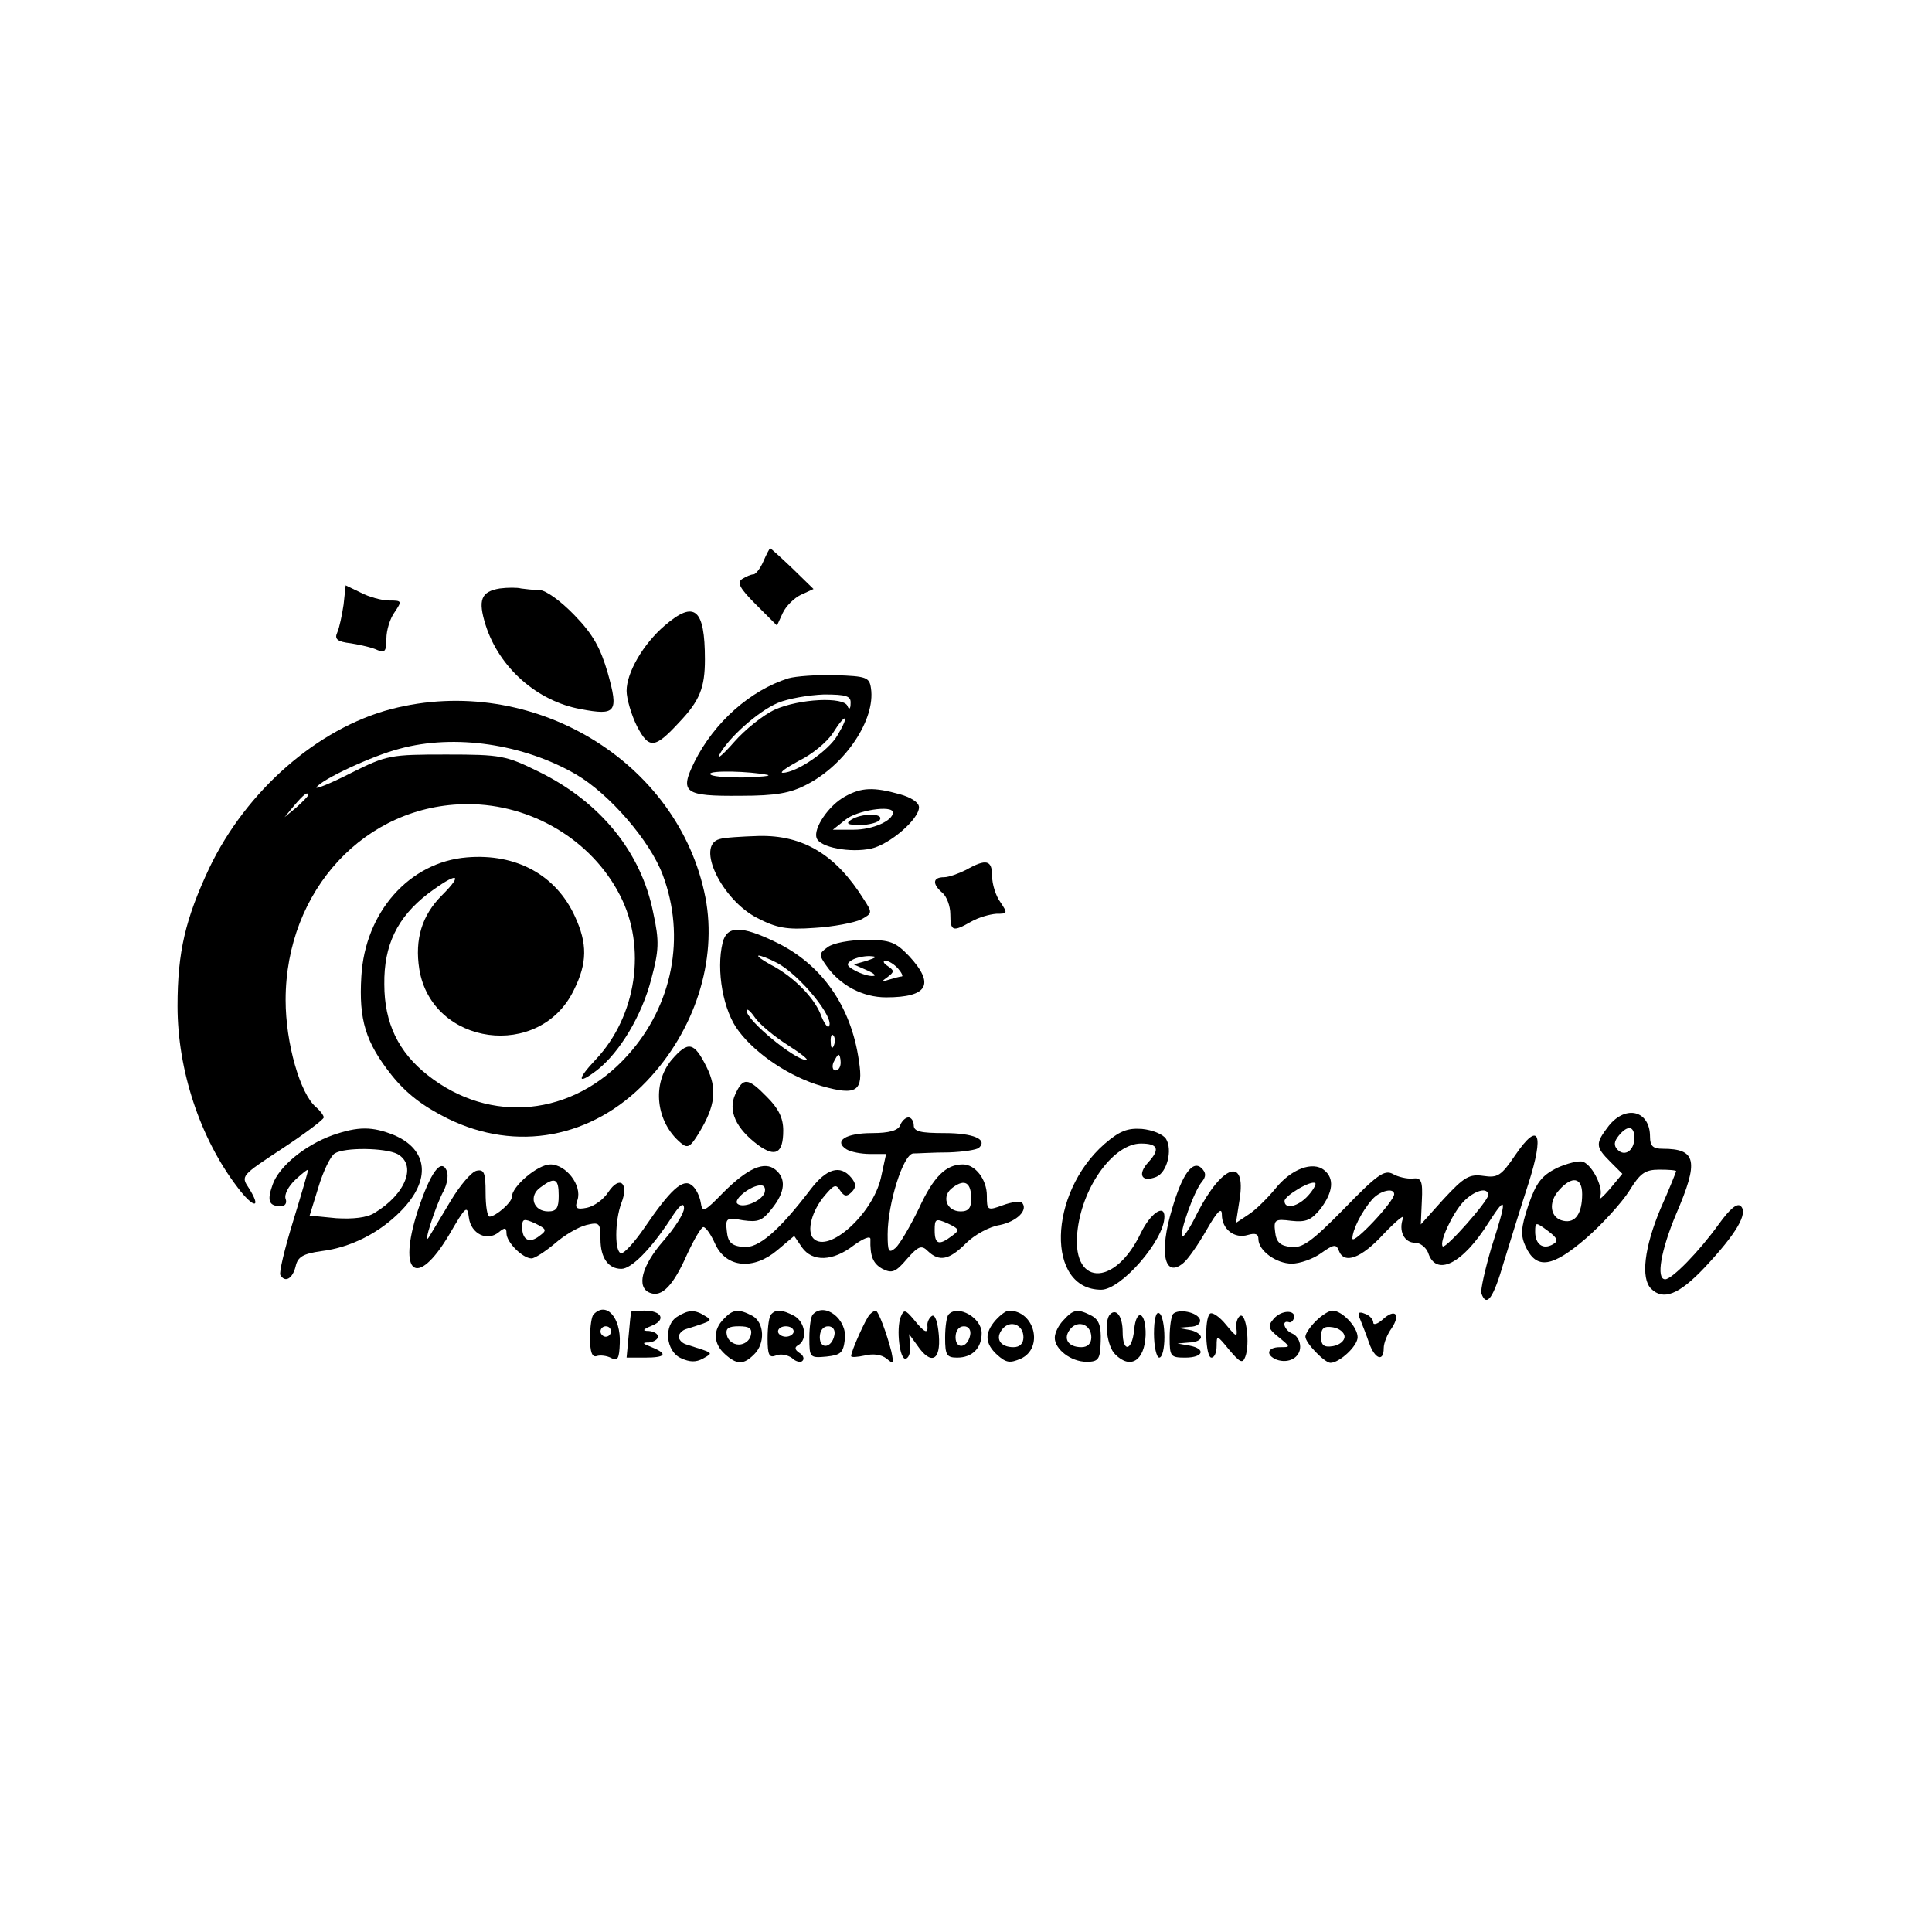 <?xml version="1.0" standalone="no"?>
<!DOCTYPE svg PUBLIC "-//W3C//DTD SVG 20010904//EN"
 "http://www.w3.org/TR/2001/REC-SVG-20010904/DTD/svg10.dtd">
<svg version="1.0" xmlns="http://www.w3.org/2000/svg"
 width="370pt" height="370pt" viewBox="0 0 370 370"
 preserveAspectRatio="xMidYMid meet">
<g transform="translate(0,370) scale(0.1,-0.1)"
fill="#000000" stroke="none">
<path d="M1462 2625 c-6 -14 -15 -25 -19 -25 -5 0 -14 -4 -22 -9 -10 -7 -4
-18 27 -49 l40 -40 11 24 c6 13 22 29 35 35 l24 11 -40 39 c-23 22 -42 39 -43
39 -1 0 -7 -11 -13 -25z"/>
<path d="M658 2542 c-3 -20 -8 -44 -12 -53 -6 -13 0 -18 26 -21 18 -3 41 -8
51 -13 14 -6 17 -2 17 22 0 16 7 39 16 51 14 21 14 22 -11 22 -14 0 -39 7 -54
15 l-29 14 -4 -37z"/>
<path d="M957 2573 c-36 -6 -42 -22 -27 -70 26 -82 99 -146 182 -161 68 -13
73 -6 52 69 -14 48 -28 74 -64 111 -26 27 -55 48 -67 48 -12 0 -27 2 -35 3 -7
2 -26 2 -41 0z"/>
<path d="M1273 2502 c-41 -35 -73 -90 -73 -125 0 -15 9 -46 20 -68 23 -44 34
-43 81 8 39 41 49 66 49 120 0 98 -20 114 -77 65z"/>
<path d="M1510 2401 c-73 -23 -142 -84 -180 -160 -29 -59 -20 -66 88 -65 68 0
96 5 128 22 73 38 131 124 122 184 -3 21 -9 23 -68 25 -36 1 -76 -2 -90 -6z
m119 -48 c0 -11 -3 -13 -6 -5 -7 18 -92 14 -139 -7 -22 -10 -57 -38 -78 -62
-21 -24 -34 -35 -28 -24 17 32 74 83 112 99 19 8 59 15 88 16 43 0 52 -3 51
-17z m-25 -61 c-17 -30 -79 -72 -105 -72 -7 0 7 10 31 23 25 12 54 36 65 53
25 40 33 36 9 -4z m-134 -76 c8 -2 -13 -4 -47 -5 -35 0 -63 2 -63 7 0 7 76 5
110 -2z"/>
<path d="M749 2342 c-141 -37 -277 -156 -348 -304 -46 -98 -61 -161 -61 -265
0 -122 43 -253 115 -347 30 -40 47 -42 22 -2 -16 24 -16 24 63 76 44 29 80 56
80 60 0 4 -7 13 -15 20 -30 25 -58 122 -58 205 0 210 153 375 349 375 122 0
237 -69 291 -174 52 -100 32 -232 -46 -315 -37 -39 -36 -50 3 -20 43 34 85
104 103 173 15 56 16 73 4 128 -23 116 -101 212 -219 270 -63 31 -72 33 -177
33 -107 0 -114 -1 -182 -35 -39 -20 -69 -32 -67 -28 9 15 108 61 159 74 106
29 238 9 338 -49 65 -38 142 -128 166 -192 45 -119 19 -251 -67 -346 -105
-117 -263 -133 -383 -38 -56 44 -83 100 -83 174 -1 75 25 128 83 173 56 42 71
41 27 -3 -38 -38 -52 -84 -43 -141 24 -147 231 -175 296 -40 26 52 26 89 2
141 -36 79 -112 121 -207 113 -110 -9 -195 -105 -202 -228 -5 -83 8 -126 58
-189 28 -35 59 -59 107 -83 132 -65 277 -38 381 71 93 97 136 232 113 352 -51
262 -333 431 -602 361z m-159 -165 c0 -2 -10 -12 -22 -23 l-23 -19 19 23 c18
21 26 27 26 19z"/>
<path d="M1619 2175 c-32 -17 -62 -62 -55 -80 6 -18 65 -29 105 -20 35 8 91
56 91 79 0 9 -15 19 -37 25 -50 14 -73 13 -104 -4z m91 -31 c0 -16 -39 -33
-75 -33 l-40 0 24 19 c21 18 91 29 91 14z"/>
<path d="M1630 2130 c-11 -7 -7 -10 17 -10 17 0 35 5 38 10 8 13 -35 13 -55 0z"/>
<path d="M1378 2093 c-46 -12 4 -116 72 -151 37 -19 56 -23 110 -19 36 2 76
10 89 16 22 12 22 13 5 39 -53 85 -116 123 -201 121 -32 -1 -66 -3 -75 -6z"/>
<path d="M1850 2034 c-14 -7 -33 -14 -42 -14 -22 0 -23 -13 -3 -30 8 -7 15
-25 15 -41 0 -33 5 -34 40 -14 14 8 35 14 48 15 22 0 22 1 8 22 -9 12 -16 35
-16 50 0 31 -11 34 -50 12z"/>
<path d="M1384 1895 c-13 -53 1 -132 31 -170 34 -45 99 -88 159 -105 67 -19
80 -10 71 48 -15 106 -72 186 -160 228 -66 32 -93 31 -101 -1z m104 -39 c44
-23 113 -108 99 -122 -2 -3 -10 8 -16 25 -14 33 -53 72 -96 94 -16 9 -26 16
-22 17 4 0 20 -6 35 -14z m20 -157 c25 -16 42 -29 36 -29 -22 0 -114 76 -114
94 0 6 7 0 16 -13 9 -13 37 -36 62 -52z m89 -1 c-3 -8 -6 -5 -6 6 -1 11 2 17
5 13 3 -3 4 -12 1 -19z m13 -33 c0 -8 -4 -15 -10 -15 -5 0 -7 7 -4 15 4 8 8
15 10 15 2 0 4 -7 4 -15z"/>
<path d="M1585 1886 c-17 -12 -17 -15 -2 -36 26 -37 69 -60 114 -60 80 0 94
25 44 79 -26 27 -36 31 -83 31 -30 0 -63 -6 -73 -14z m75 -26 l-25 -7 25 -11
c14 -6 19 -11 12 -11 -7 -1 -23 4 -34 10 -17 9 -18 13 -7 20 8 5 23 8 34 8 16
-1 15 -2 -5 -9z m60 -15 c7 -8 10 -15 7 -15 -3 0 -14 -3 -24 -6 -15 -5 -16 -4
-3 5 13 10 13 12 0 21 -8 5 -10 10 -4 10 6 0 17 -7 24 -15z"/>
<path d="M1286 1670 c-38 -46 -30 -119 18 -159 13 -11 18 -8 35 20 31 51 35
84 14 126 -24 48 -35 50 -67 13z"/>
<path d="M1408 1604 c-14 -31 1 -65 44 -97 33 -24 48 -16 48 28 0 24 -9 42
-31 64 -37 38 -46 38 -61 5z"/>
<path d="M3081 1544 c-26 -34 -26 -40 3 -69 l23 -23 -24 -29 c-13 -15 -22 -23
-19 -16 8 16 -13 60 -32 68 -8 3 -31 -3 -51 -12 -29 -15 -39 -28 -54 -71 -15
-45 -15 -58 -5 -80 21 -44 51 -39 116 17 31 27 68 68 82 90 21 34 30 41 58 41
17 0 32 -1 32 -3 0 -1 -13 -34 -30 -72 -31 -74 -38 -133 -18 -153 23 -23 53
-12 103 41 60 64 83 103 69 117 -7 7 -21 -5 -42 -34 -38 -53 -90 -106 -103
-106 -18 0 -8 56 21 125 44 102 39 125 -26 125 -18 0 -24 5 -24 23 0 50 -46
62 -79 21z m49 -23 c0 -24 -18 -37 -32 -23 -8 8 -7 16 2 27 17 21 30 19 30 -4z
m-100 -108 c0 -37 -13 -56 -36 -51 -25 5 -30 35 -8 59 25 28 44 24 44 -8z
m-56 -96 c-19 -11 -34 0 -34 24 0 19 1 19 24 2 19 -14 21 -20 10 -26z"/>
<path d="M1724 1545 c-4 -10 -21 -15 -54 -15 -50 0 -74 -15 -49 -31 8 -5 28
-9 45 -9 l31 0 -10 -46 c-16 -69 -100 -145 -129 -116 -14 14 -3 54 22 83 17
20 21 22 29 9 8 -12 13 -12 22 -3 9 9 9 16 -1 28 -21 25 -47 17 -77 -22 -61
-80 -101 -115 -130 -111 -22 2 -29 9 -31 30 -3 25 -1 27 31 21 29 -4 37 -1 55
22 26 32 28 58 7 75 -21 17 -53 3 -100 -44 -36 -37 -40 -39 -43 -19 -2 12 -9
27 -17 33 -17 14 -41 -8 -92 -83 -18 -26 -37 -47 -43 -47 -13 0 -13 61 0 96
15 38 -3 54 -25 21 -9 -14 -27 -27 -41 -30 -20 -4 -24 -1 -18 15 9 28 -22 68
-52 68 -24 0 -74 -42 -74 -63 0 -10 -30 -36 -42 -37 -5 0 -8 21 -8 46 0 38 -3
45 -17 42 -10 -2 -32 -28 -50 -58 -18 -30 -37 -62 -42 -70 -12 -18 13 61 29
90 6 12 9 28 6 37 -11 27 -32 -3 -56 -76 -39 -121 -2 -150 60 -46 32 55 35 58
38 33 4 -31 35 -46 57 -28 12 10 15 9 15 -2 0 -17 31 -48 48 -48 6 0 26 13 44
28 18 16 45 32 61 36 25 6 27 4 27 -27 0 -36 15 -57 40 -57 19 0 56 37 94 95
17 27 26 34 26 21 0 -10 -18 -38 -40 -63 -41 -47 -52 -89 -25 -99 23 -9 45 15
71 74 13 28 27 52 31 52 5 0 15 -15 23 -33 21 -45 73 -50 119 -11 l32 27 15
-22 c20 -28 59 -27 99 4 18 13 32 19 32 12 -1 -33 5 -47 23 -57 18 -9 25 -7
47 19 22 25 28 27 40 15 22 -21 41 -17 73 15 16 16 45 32 65 35 33 7 55 29 42
43 -3 3 -20 1 -36 -5 -30 -11 -31 -10 -31 18 0 31 -22 60 -46 60 -32 0 -56
-23 -84 -84 -17 -35 -37 -69 -45 -76 -13 -11 -15 -7 -15 26 0 59 30 154 49
155 9 0 39 2 68 2 28 1 54 5 58 9 17 16 -11 28 -66 28 -46 0 -59 3 -59 15 0 8
-5 15 -10 15 -6 0 -13 -7 -16 -15z m-654 -135 c0 -23 -4 -30 -20 -30 -29 0
-38 30 -15 46 28 21 35 17 35 -16z m790 -6 c0 -17 -5 -24 -20 -24 -28 0 -38
30 -15 46 23 17 35 9 35 -22z m-396 11 c-7 -16 -42 -30 -52 -20 -8 8 26 35 45
35 7 0 10 -6 7 -15z m-431 -82 c-19 -15 -33 -8 -33 17 0 16 3 17 25 7 22 -11
23 -13 8 -24z m790 0 c-25 -19 -33 -16 -33 11 0 22 2 23 25 13 23 -11 23 -13
8 -24z"/>
<path d="M637 1526 c-53 -19 -103 -60 -115 -95 -11 -31 -7 -41 16 -41 8 0 12
6 9 14 -3 8 5 24 19 37 13 12 24 21 24 18 0 -2 -13 -47 -29 -99 -16 -52 -27
-98 -24 -102 9 -15 23 -7 29 16 4 19 14 25 50 30 56 7 111 35 152 77 58 59 52
117 -13 145 -42 17 -69 17 -118 0z m124 -36 c38 -21 16 -77 -44 -113 -14 -9
-41 -12 -73 -10 l-51 5 17 55 c9 30 23 59 31 64 19 12 96 11 120 -1z"/>
<path d="M2115 1509 c-108 -95 -112 -279 -6 -279 38 0 121 95 121 140 0 25
-27 6 -45 -31 -51 -107 -136 -102 -121 8 11 84 70 163 121 163 33 0 37 -11 14
-36 -21 -23 -13 -39 15 -28 21 8 32 52 19 73 -6 9 -26 17 -46 19 -28 2 -43 -4
-72 -29z"/>
<path d="M2902 1488 c-27 -40 -34 -44 -61 -40 -27 4 -37 -2 -76 -44 l-44 -49
2 45 c2 39 -1 45 -18 43 -10 -1 -28 3 -38 9 -16 8 -30 -2 -93 -67 -62 -63 -80
-76 -102 -73 -20 2 -28 9 -30 29 -3 23 0 25 31 21 28 -3 38 1 56 23 24 32 27
58 7 74 -22 18 -64 2 -94 -36 -15 -18 -38 -41 -51 -49 l-24 -16 7 45 c13 82
-33 67 -81 -26 -13 -27 -26 -47 -29 -45 -6 6 23 88 38 105 8 10 8 17 -1 26
-17 16 -37 -12 -56 -77 -26 -85 -15 -135 21 -105 9 7 29 36 45 64 20 35 29 44
29 29 0 -28 24 -47 50 -39 14 4 20 2 20 -8 0 -22 34 -47 64 -47 15 0 41 9 56
20 24 17 29 18 34 5 10 -27 43 -15 86 32 24 25 41 39 37 30 -9 -24 2 -47 23
-47 10 0 21 -9 25 -19 15 -47 66 -22 116 58 35 54 36 48 5 -49 -12 -41 -21
-81 -19 -87 10 -28 23 -9 43 60 12 39 33 107 47 150 31 97 20 121 -25 55z
m-397 -78 c-19 -21 -45 -27 -45 -10 0 10 52 41 59 34 2 -2 -4 -13 -14 -24z
m165 3 c0 -14 -79 -98 -80 -85 0 16 17 51 38 75 15 17 42 23 42 10z m180 -2
c0 -11 -81 -103 -87 -98 -7 8 18 62 39 85 21 22 48 30 48 13z"/>
<path d="M1137 1183 c-4 -3 -7 -24 -7 -45 0 -28 4 -38 13 -35 6 2 19 1 28 -4
12 -6 15 -1 16 29 2 49 -26 80 -50 55z m33 -33 c0 -5 -4 -10 -10 -10 -5 0 -10
5 -10 10 0 6 5 10 10 10 6 0 10 -4 10 -10z"/>
<path d="M1209 1188 c-1 -2 -3 -22 -5 -45 l-4 -43 35 0 c40 0 45 7 13 20 -18
7 -19 9 -5 9 9 1 17 6 17 11 0 6 -8 10 -17 11 -14 0 -12 3 5 10 28 11 20 29
-14 29 -13 0 -24 -1 -25 -2z"/>
<path d="M1298 1179 c-28 -16 -23 -67 6 -80 17 -8 29 -8 42 -1 21 12 22 10
-31 27 -8 2 -15 9 -15 15 0 6 7 13 15 15 51 16 50 16 35 25 -19 12 -31 12 -52
-1z"/>
<path d="M1386 1174 c-21 -21 -20 -47 2 -67 23 -21 36 -21 56 -1 22 21 20 61
-3 74 -27 14 -37 13 -55 -6z m52 -31 c-2 -10 -12 -18 -23 -18 -11 0 -21 8 -23
18 -3 13 3 17 23 17 20 0 26 -4 23 -17z"/>
<path d="M1477 1183 c-4 -3 -7 -24 -7 -46 0 -32 3 -38 16 -33 9 4 23 1 31 -5
7 -7 17 -9 20 -5 4 4 1 11 -6 15 -9 6 -10 11 -2 15 18 11 13 44 -8 56 -23 12
-35 13 -44 3z m43 -33 c0 -5 -7 -10 -15 -10 -8 0 -15 5 -15 10 0 6 7 10 15 10
8 0 15 -4 15 -10z"/>
<path d="M1557 1183 c-4 -3 -7 -24 -7 -45 0 -38 1 -39 33 -36 27 3 32 7 35 33
5 38 -38 72 -61 48z m41 -40 c-5 -25 -28 -28 -28 -4 0 12 6 21 16 21 9 0 14
-7 12 -17z"/>
<path d="M1666 1183 c-8 -8 -36 -71 -36 -80 0 -3 12 -2 26 1 16 4 32 2 42 -6
13 -11 14 -10 9 14 -9 35 -25 78 -30 78 -2 0 -7 -3 -11 -7z"/>
<path d="M1725 1178 c-9 -23 -2 -84 10 -80 6 2 9 13 8 25 l-2 22 16 -22 c26
-38 45 -29 41 20 -2 24 -7 40 -13 37 -5 -3 -9 -11 -9 -17 2 -19 -5 -16 -26 10
-16 19 -19 20 -25 5z"/>
<path d="M1817 1183 c-4 -3 -7 -24 -7 -45 0 -33 3 -38 23 -38 29 0 47 18 47
47 0 29 -45 55 -63 36z m41 -40 c-5 -25 -28 -28 -28 -4 0 12 6 21 16 21 9 0
14 -7 12 -17z"/>
<path d="M1907 1172 c-22 -25 -21 -45 3 -67 17 -15 24 -16 45 -7 44 20 27 92
-23 92 -5 0 -16 -8 -25 -18z m53 -33 c0 -12 -7 -19 -19 -19 -26 0 -36 17 -21
35 15 18 40 8 40 -16z"/>
<path d="M2037 1172 c-10 -10 -17 -25 -17 -34 0 -22 31 -46 61 -46 23 0 26 5
27 39 1 29 -3 41 -17 49 -27 14 -35 13 -54 -8z m53 -33 c0 -12 -7 -19 -19 -19
-26 0 -36 17 -21 35 15 18 40 8 40 -16z"/>
<path d="M2126 1183 c-12 -12 -6 -62 10 -77 29 -29 56 -12 58 37 1 45 -18 53
-22 10 -4 -41 -22 -44 -22 -4 0 30 -12 46 -24 34z"/>
<path d="M2210 1146 c0 -25 5 -46 10 -46 6 0 10 18 10 39 0 22 -4 43 -10 46
-6 4 -10 -12 -10 -39z"/>
<path d="M2247 1184 c-4 -4 -7 -25 -7 -46 0 -36 2 -38 30 -38 35 0 40 17 8 23
l-23 4 23 2 c12 0 22 5 22 10 0 5 -10 12 -22 14 l-23 4 23 2 c14 0 22 6 20 14
-5 14 -40 21 -51 11z"/>
<path d="M2317 1184 c-11 -11 -8 -84 3 -84 6 0 10 10 10 23 0 21 1 20 24 -8
21 -25 26 -27 31 -13 9 24 2 84 -10 78 -5 -3 -9 -14 -7 -25 2 -17 -1 -15 -20
8 -13 16 -27 25 -31 21z"/>
<path d="M2439 1174 c-12 -14 -10 -19 10 -35 23 -19 23 -19 2 -19 -24 0 -28
-15 -6 -24 23 -8 45 4 45 25 0 11 -7 22 -15 25 -15 6 -22 26 -7 22 4 -2 8 2
10 7 5 17 -24 17 -39 -1z"/>
<path d="M2520 1170 c-11 -11 -20 -24 -20 -30 0 -12 37 -50 48 -50 17 0 52 32
52 49 0 20 -30 51 -48 51 -7 0 -21 -9 -32 -20z m55 -30 c0 -8 -10 -16 -22 -18
-18 -3 -23 2 -23 18 0 16 5 21 23 18 12 -2 22 -10 22 -18z"/>
<path d="M2605 1173 c4 -10 12 -30 17 -45 11 -31 28 -37 28 -10 0 10 7 27 15
38 18 27 7 39 -17 17 -10 -9 -18 -11 -18 -6 0 6 -7 14 -16 17 -12 5 -15 2 -9
-11z"/>
</g>
</svg>
